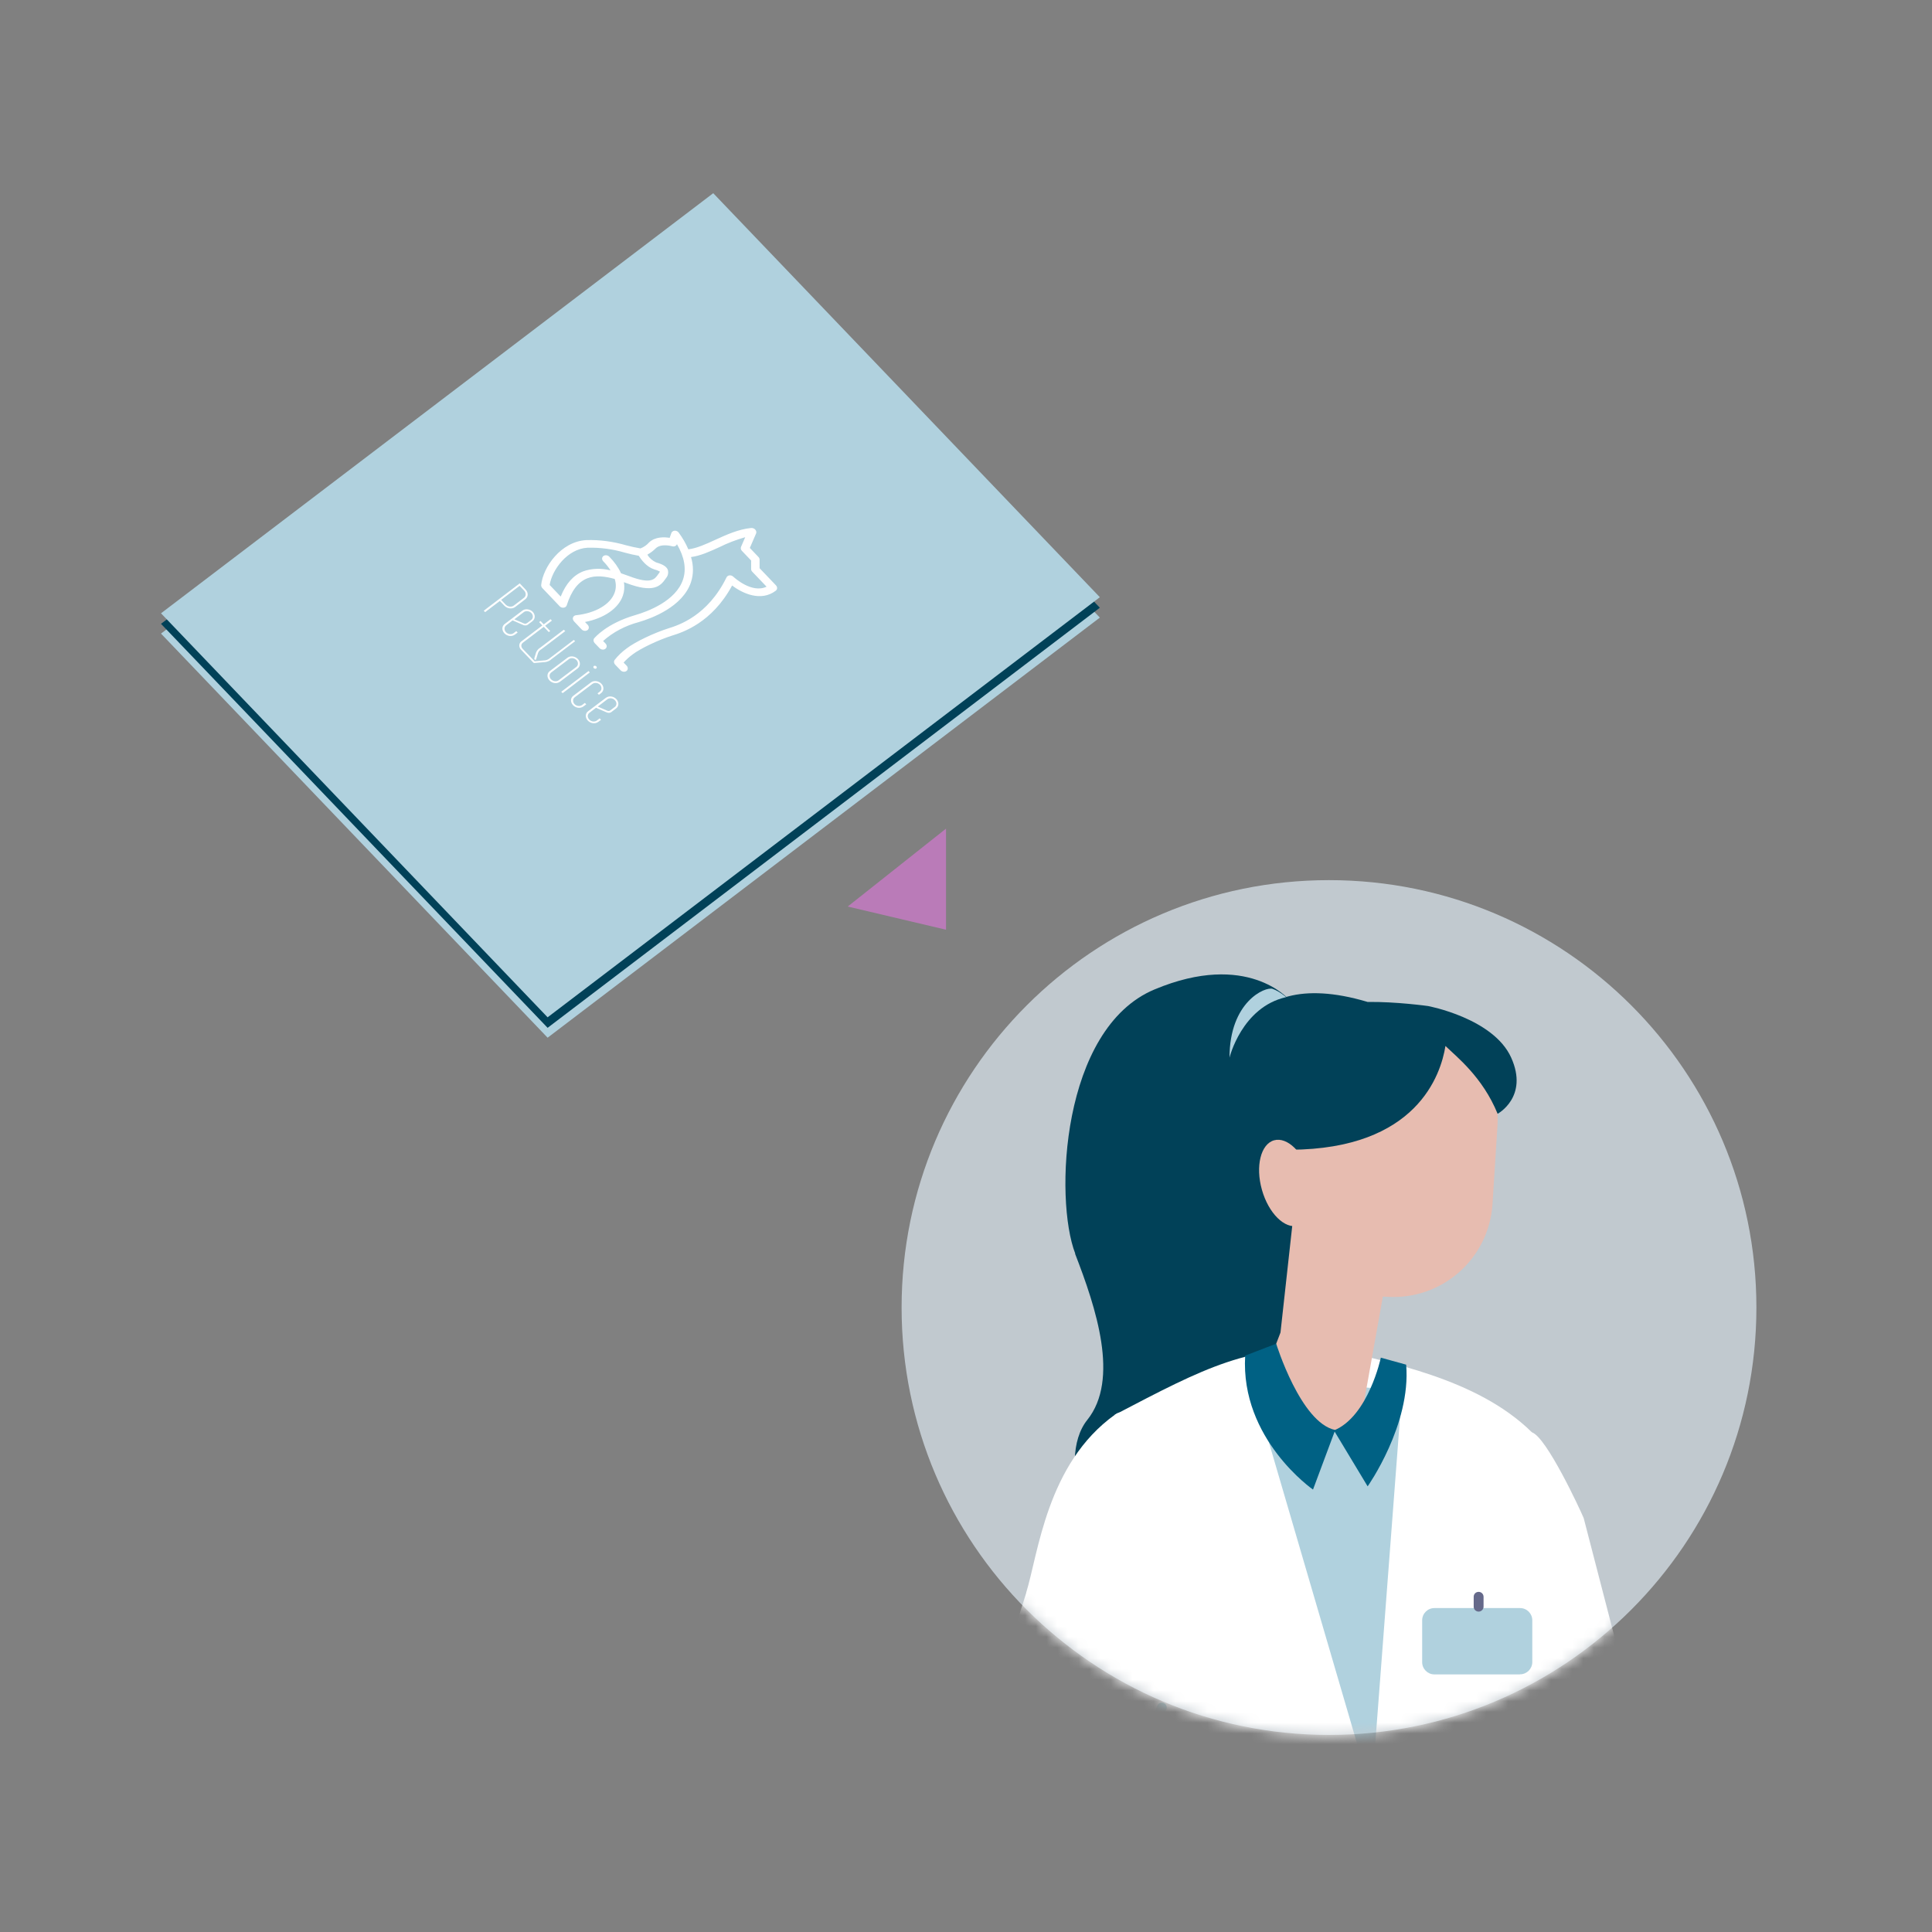 <svg width="180" height="180" viewBox="0 0 180 180" fill="none" xmlns="http://www.w3.org/2000/svg">
<rect x="0" y="0" width="180" height="180" fill="#808080" stroke="none"/>
<g clip-path="url(#clip0_340_5143)">
<path d="M88.14 86.62V77.2L78.98 84.46L88.14 86.62Z" fill="#BA7BB8"/>
<path d="M51.02 96.68L15 59.03L66.45 19.89L102.47 57.54L51.02 96.68Z" fill="#B0D1DE"/>
<path d="M51.02 95.76L15 58.12L66.45 18.98L102.47 56.62L51.02 95.76Z" fill="#014158"/>
<path d="M51.02 94.78L15 57.14L66.45 18L102.47 55.64L51.02 94.78Z" fill="#B0D1DE"/>
<path d="M72.28 55.03C72.44 54.91 72.44 54.69 72.29 54.53L70.77 52.94V52.14C70.77 52.05 70.73 51.96 70.66 51.89L69.86 51.05L70.44 49.71C70.52 49.54 70.41 49.32 70.21 49.23C70.14 49.2 70.06 49.19 69.99 49.19C68.8 49.31 67.7 49.81 66.63 50.3C65.74 50.71 64.89 51.09 64.13 51.18C63.9 50.64 63.6 50.12 63.24 49.63C63.12 49.46 62.88 49.39 62.7 49.49C62.63 49.53 62.57 49.59 62.55 49.66L62.39 50.11C61.91 50.03 61.04 49.99 60.47 50.54C60.26 50.78 59.99 50.97 59.68 51.09C59.67 51.09 59.66 51.09 59.65 51.09C59.22 51.02 58.79 50.92 58.36 50.81C57.13 50.45 55.86 50.28 54.62 50.32C52.26 50.45 50.58 52.85 50.42 54.51C50.42 54.61 50.45 54.71 50.53 54.79L52.14 56.48C52.29 56.64 52.53 56.66 52.69 56.55C52.74 56.51 52.78 56.46 52.8 56.4C53.23 55.04 53.86 54.22 54.72 53.88C55.48 53.58 56.38 53.69 57.27 53.94C57.41 54.36 57.41 54.8 57.27 55.2C56.89 56.3 55.48 57.13 53.67 57.32C53.46 57.34 53.33 57.52 53.38 57.71C53.4 57.77 53.43 57.83 53.48 57.89L54.18 58.63C54.32 58.79 54.57 58.82 54.73 58.71C54.89 58.6 54.9 58.37 54.76 58.22C54.76 58.22 54.76 58.22 54.75 58.21L54.5 57.95C56.27 57.61 57.62 56.69 58.03 55.5C58.17 55.1 58.2 54.67 58.13 54.24C58.22 54.27 58.31 54.31 58.4 54.34C60.84 55.26 61.52 54.64 62.01 53.92L62.06 53.85C62.24 53.64 62.3 53.35 62.21 53.06C62.05 52.71 61.61 52.54 61.11 52.39C60.78 52.23 60.5 51.99 60.32 51.69C60.32 51.68 60.33 51.67 60.34 51.66C60.62 51.5 60.87 51.31 61.09 51.09C61.6 50.6 62.6 50.89 62.61 50.89C62.81 50.95 63.01 50.87 63.07 50.7C63.77 51.9 63.96 53 63.64 53.98C62.98 56 60.32 56.98 59.21 57.3C56.49 58.09 55.41 59.42 55.36 59.47C55.26 59.6 55.28 59.78 55.4 59.91L55.86 60.39C56.01 60.54 56.26 60.57 56.41 60.44C56.56 60.32 56.56 60.11 56.42 59.96L56.19 59.72C57.11 58.9 58.24 58.3 59.51 57.96C60.72 57.61 63.62 56.53 64.38 54.23C64.62 53.49 64.62 52.69 64.38 51.9C65.24 51.79 66.12 51.39 67.04 50.97C67.8 50.59 68.59 50.29 69.43 50.05L69.04 50.95C68.99 51.07 69.02 51.22 69.12 51.32L69.98 52.22V53.02C69.98 53.11 70.02 53.2 70.09 53.27L71.42 54.66C70.04 55.32 68.4 53.8 68.32 53.73C68.16 53.58 67.92 53.56 67.77 53.69C67.74 53.72 67.71 53.75 67.69 53.79C65.93 57.39 63.2 58.25 62.31 58.53C60.92 58.97 59.2 59.79 58.4 60.4C57.97 60.71 57.58 61.08 57.26 61.49C57.17 61.62 57.19 61.79 57.31 61.92L57.81 62.44C57.95 62.6 58.2 62.63 58.36 62.52C58.52 62.41 58.53 62.18 58.39 62.03C58.39 62.03 58.39 62.03 58.38 62.02L58.1 61.73C58.35 61.45 58.63 61.2 58.94 60.97C59.68 60.41 61.34 59.62 62.64 59.21C63.57 58.92 66.32 58.05 68.21 54.55C69.21 55.31 70.91 56.07 72.27 55.04L72.28 55.03ZM60.93 53.04C61.12 53.09 61.31 53.16 61.48 53.25C61.46 53.31 61.43 53.36 61.39 53.41L61.33 53.49C61 53.97 60.67 54.46 58.62 53.68C58.37 53.59 58.12 53.5 57.86 53.41C57.6 52.85 57.22 52.32 56.76 51.86C56.61 51.71 56.36 51.69 56.21 51.81C56.06 51.93 56.06 52.14 56.2 52.29C56.46 52.55 56.69 52.84 56.88 53.14C56.01 52.92 55.12 52.95 54.34 53.23C53.42 53.59 52.73 54.36 52.24 55.58L51.21 54.5C51.43 53.1 52.85 51.13 54.74 51.03C55.9 51 57.08 51.15 58.22 51.49C58.65 51.61 59.07 51.7 59.51 51.78C59.73 52.13 60.24 52.82 60.92 53.03L60.93 53.04Z" fill="white"/>
<path d="M49.64 57.01C49.38 56.74 48.94 56.68 48.67 56.89L47.03 58.13C46.75 58.33 46.73 58.72 46.99 59C47.25 59.28 47.68 59.34 47.96 59.13C47.96 59.13 47.97 59.13 47.98 59.12L48.23 58.93L48.1 58.8L47.85 58.99C47.65 59.14 47.33 59.1 47.14 58.9C46.95 58.7 46.96 58.41 47.16 58.26L47.76 57.8L48.7 58.21C48.88 58.31 49.1 58.29 49.23 58.16L49.61 57.87C49.88 57.66 49.89 57.27 49.63 57L49.64 57.01ZM49.11 58.04C48.98 58.14 48.93 58.13 48.77 58.07L47.92 57.7L48.8 57.03C49 56.88 49.32 56.92 49.51 57.12C49.7 57.32 49.69 57.61 49.49 57.76L49.11 58.05V58.04Z" fill="white"/>
<path d="M56.48 66.35C56.66 66.45 56.88 66.43 57.01 66.3L57.39 66.01C57.67 65.81 57.69 65.42 57.43 65.14C57.17 64.86 56.74 64.8 56.46 65.01C56.46 65.01 56.45 65.01 56.44 65.02L54.8 66.26C54.52 66.46 54.5 66.85 54.76 67.13C55.02 67.41 55.45 67.47 55.73 67.26C55.73 67.26 55.74 67.26 55.75 67.25L56 67.06L55.87 66.93L55.62 67.12C55.42 67.28 55.11 67.25 54.91 67.05C54.71 66.85 54.71 66.57 54.91 66.41C54.91 66.41 54.92 66.41 54.93 66.4L55.53 65.94L56.47 66.35H56.48ZM56.57 65.16C56.77 65 57.08 65.03 57.28 65.23C57.48 65.43 57.48 65.71 57.28 65.87C57.28 65.87 57.27 65.87 57.26 65.88L56.88 66.17C56.75 66.27 56.7 66.26 56.54 66.2L55.69 65.83L56.57 65.16Z" fill="white"/>
<path d="M53.84 61.4C53.58 61.13 53.14 61.07 52.87 61.28L51.23 62.52C50.95 62.72 50.93 63.11 51.19 63.39C51.45 63.67 51.88 63.73 52.16 63.52C52.16 63.52 52.17 63.52 52.18 63.51L53.82 62.27C54.09 62.06 54.1 61.67 53.84 61.4ZM52.05 63.38C51.85 63.53 51.53 63.49 51.34 63.29C51.15 63.09 51.16 62.8 51.36 62.65L53 61.41C53.2 61.26 53.52 61.3 53.71 61.5C53.9 61.7 53.89 61.99 53.69 62.14L52.05 63.38Z" fill="white"/>
<path d="M56.03 63.7C55.77 63.43 55.33 63.37 55.06 63.58L53.42 64.82C53.14 65.02 53.12 65.41 53.38 65.69C53.64 65.97 54.07 66.03 54.35 65.82C54.35 65.82 54.36 65.82 54.37 65.81L54.62 65.62L54.49 65.49L54.24 65.68C54.04 65.83 53.72 65.8 53.53 65.6C53.34 65.4 53.35 65.11 53.55 64.96L55.19 63.72C55.39 63.57 55.71 63.6 55.9 63.8C56.09 64 56.08 64.29 55.88 64.44L55.67 64.6L55.8 64.73L56.01 64.57C56.28 64.36 56.29 63.97 56.03 63.7Z" fill="white"/>
<path d="M48.96 54.92L48.42 54.35L45.07 56.9L45.2 57.03L46.57 55.99L46.99 56.43C47.26 56.72 47.72 56.77 48 56.55L48.94 55.83C49.23 55.61 49.24 55.2 48.96 54.92ZM47.87 56.42C47.66 56.58 47.32 56.54 47.11 56.33L46.69 55.89L48.41 54.58L48.83 55.02C49.03 55.23 49.03 55.54 48.81 55.7L47.87 56.42Z" fill="white"/>
<path d="M49.78 61.36C49.78 61.36 49.78 61.42 49.8 61.44C49.81 61.45 49.83 61.46 49.84 61.47C49.89 61.49 49.94 61.47 49.95 61.42L50.13 60.83C50.19 60.68 50.3 60.56 50.45 60.48L52.66 58.8L52.53 58.67L50.32 60.35C50.15 60.45 50.03 60.6 49.95 60.78L49.77 61.37L49.78 61.36Z" fill="white"/>
<path d="M54.83 62.52L54.95 62.65L52.42 64.58L52.29 64.45L54.83 62.52Z" fill="white"/>
<path d="M55.55 62.08C55.49 62.02 55.39 62.01 55.33 62.05C55.27 62.1 55.26 62.19 55.33 62.25C55.39 62.31 55.49 62.32 55.55 62.28C55.61 62.23 55.62 62.14 55.55 62.08Z" fill="white"/>
<path d="M53.59 59.75L53.46 59.62L51.25 61.3C51.13 61.41 50.98 61.49 50.81 61.52L49.81 61.61L48.69 60.44C48.53 60.27 48.53 60.03 48.7 59.89L50.66 58.4L51.13 58.89L51.26 58.79L50.79 58.3L51.42 57.82L51.29 57.69L50.66 58.17L50.36 57.86L50.23 57.96L50.53 58.27L48.57 59.76C48.32 59.95 48.32 60.3 48.55 60.54L49.7 61.74C49.7 61.74 49.75 61.78 49.79 61.77L50.84 61.68C51.04 61.64 51.23 61.56 51.37 61.42L53.58 59.74L53.59 59.75Z" fill="white"/>
<path d="M123.82 161.64C145.812 161.64 163.64 143.812 163.64 121.82C163.64 99.828 145.812 82 123.82 82C101.828 82 84 99.828 84 121.82C84 143.812 101.828 161.64 123.82 161.64Z" fill="#C1C9CF"/>
<mask id="mask0_340_5143" style="mask-type:luminance" maskUnits="userSpaceOnUse" x="84" y="82" width="80" height="80">
<path d="M123.82 161.64C145.812 161.64 163.64 143.812 163.64 121.82C163.64 99.828 145.812 82 123.82 82C101.828 82 84 99.828 84 121.82C84 143.812 101.828 161.64 123.82 161.64Z" fill="white"/>
</mask>
<g mask="url(#mask0_340_5143)">
<path d="M100.18 116.8C98.21 111.72 98.87 95.83 107.55 92.19C116.23 88.55 120.08 93.12 120.08 93.12L117.67 102.38C117.67 102.38 120.82 106.96 121.14 112.56C124.01 117.69 123.94 123.87 124 126.43C124.13 131.72 124.11 134.43 124.11 134.43C124.11 134.43 121.33 132.38 118.35 128.64C116.7 133.05 112.41 136.61 111.67 139.42C110.72 143.03 113.52 146.48 113.52 146.48C111.23 147.56 107.29 146.69 107.29 146.69C101.42 145.65 98.28 136.06 101.3 132.29C104.32 128.52 102.13 121.88 100.16 116.8H100.18Z" fill="#014158"/>
<path d="M136.76 151.5L131.47 140.58L140.16 136.09C140.26 136.03 142.43 133.35 142.73 133.45C144.08 133.89 147.2 140.6 147.55 141.44L156.78 177.05L157.09 177.62C156.55 178.38 155.66 179.05 153.6 179.05C153.47 179.05 153.33 179.05 153.19 179.04C153.01 179.04 152.83 179.01 152.66 178.98C152.65 179.05 152.64 179.12 152.62 179.19C149.06 178.3 146.07 175.89 144.44 172.6C143.36 170.39 142.96 167.89 141.88 165.68C140.96 163.79 139.56 162.17 138.62 160.29C137.41 157.88 136.27 154.36 136.76 151.51V151.5Z" fill="white"/>
<path d="M143.2 196.07C144.33 200.43 144.88 204.92 144.82 209.43V209.81L144.45 209.86C130.9 211.61 117.79 215.84 105.78 222.34C103.2 223.68 101.73 224.44 100.83 224.44C100.63 224.44 100.42 224.39 100.25 224.29C99.91 224.06 99.73 223.66 99.77 223.25C99.77 205.62 99.04 191.49 101.55 183.19C103.48 176.8 104.55 155.4 104.52 155.31L103.41 136.24C103.39 135.9 103.6 131.95 103.89 131.8C112.34 127.38 116.33 125.27 124.4 125.65C129.05 126.94 137.54 128.32 142.73 133.45C142.61 134.76 142.32 136.06 141.87 137.3C141.77 137.4 141.62 137.44 141.48 137.41C141.48 137.41 139.8 175.3 139.97 176.19C140.54 179.2 140.93 182.07 141.34 185.1C141.63 187.23 141.93 189.44 142.31 191.83C142.55 193.31 142.86 194.65 143.19 196.07" fill="white"/>
<path d="M130.63 129.53L127.78 167.05L116.49 128.46L130.63 129.53Z" fill="#B0D1DE"/>
<path d="M141.62 155.99C142.25 155.99 142.76 155.48 142.76 154.85V150.96C142.76 150.33 142.25 149.82 141.62 149.82H133.64C133.01 149.82 132.5 150.33 132.5 150.96V154.86C132.5 155.49 133.01 156 133.64 156H141.62" fill="#B0D1DE"/>
<path d="M137.76 150.15C138.01 150.15 138.22 149.94 138.22 149.69V148.77C138.22 148.52 138.02 148.31 137.76 148.31C137.5 148.31 137.3 148.51 137.3 148.77V149.69C137.3 149.94 137.5 150.15 137.76 150.15Z" fill="#65698A"/>
<path d="M139.54 103.78C139.42 101.74 135.45 97.33 134.1 95.8C134.2 96.08 119.98 100.29 117.24 103.68C116.05 105.28 119.74 111.77 118.79 112.34C119.17 112.94 119.78 113.34 120.48 113.45L119.3 124.15L117.26 129.45C117.04 130.38 119.13 132.39 119.85 132.56L124.96 133.38C124.96 133.38 125.04 133.41 125.08 133.42C125.82 133.61 126.57 133.17 126.76 132.43L128.84 120.79C129.22 120.86 128.84 120.79 129.24 120.82C134.32 121.14 138.7 117.3 139.05 112.22L139.52 104.83C139.54 104.48 139.54 104.13 139.52 103.77" fill="#E7BCB0"/>
<path d="M116.01 126.31C115.55 134.09 122.33 138.78 122.33 138.78L124.4 133.23C121.18 132.57 118.9 125.19 118.9 125.19L116.01 126.3V126.31Z" fill="#006184"/>
<path d="M131.01 127.15C131.48 132.74 127.42 138.48 127.42 138.48L124.28 133.27C127.49 131.96 128.65 126.49 128.65 126.49L131 127.14L131.01 127.15Z" fill="#006184"/>
<path d="M127.4 93.35C130.05 93.31 133.05 93.73 133.05 93.73C133.05 93.73 139.13 94.86 140.79 98.53C142.45 102.2 139.53 103.77 139.53 103.77C138.12 100.32 135.69 98.45 134.67 97.45C134.24 100.13 132 107.06 120.22 107.12C120.22 107.12 118.4 107.88 117.62 109.02C117.62 109.02 115.9 102.37 115.04 101.14C114.26 100.03 114.82 89.6 127.39 93.34L127.4 93.35Z" fill="#014158"/>
<path d="M119.83 92.9C119.83 92.9 119.22 92.36 118.56 92.13C117.9 91.9 114.55 93.31 114.55 98.54C114.55 98.54 115.69 93.83 119.83 92.9Z" fill="#B0D1DE"/>
<path d="M122.08 109.58C122.7 111.77 122.19 113.84 120.95 114.19C119.71 114.54 118.19 113.05 117.57 110.85C116.95 108.66 117.46 106.59 118.7 106.24C119.94 105.89 121.46 107.38 122.08 109.58Z" fill="#E7BCB0"/>
<path d="M135.43 174.4C136.28 174.45 136.96 175.15 136.98 176L137.15 181.46C137.15 181.46 137.15 181.49 137.15 181.51C137.15 182.46 136.38 183.24 135.43 183.24L90.96 183.31C90.7 183.31 90.44 183.28 90.19 183.22C88.34 182.79 87.18 180.95 87.6 179.1L102.45 136.67C102.54 136.43 103.97 135.18 104.21 135.27C104.45 135.36 104.57 135.62 104.48 135.86L104.24 136.52L108.7 156.29C108.79 156.27 108.89 156.27 108.98 156.31C109.21 156.41 109.32 156.68 109.22 156.91L102.51 172.34L135.44 174.4" fill="white"/>
<path d="M137.17 181.61C137.42 181.61 137.62 181.39 137.61 181.14L137.44 175.88C137.41 174.81 136.57 173.94 135.5 173.87L103.19 171.86L108.67 159.26C108.76 159.04 108.66 158.78 108.44 158.68C108.21 158.57 107.94 158.67 107.83 158.9L102.09 172.1C102.09 172.1 102.06 172.2 102.05 172.25C102.03 172.5 102.23 172.72 102.48 172.74L135.44 174.8C136.04 174.83 136.51 175.32 136.53 175.92L136.7 181.18C136.7 181.43 136.91 181.62 137.16 181.62H137.18L137.17 181.61Z" fill="#B3D7DF"/>
<path d="M95.6 148.41C96.73 144.78 97.52 136.35 103.88 131.8C105.49 130.65 104.04 134.72 104.82 137.46C105.27 139.34 105.27 141.3 104.82 143.18C104.19 145.69 103.3 148.13 102.16 150.46C97.76 160.39 93.76 170.47 90.14 180.69C89.84 181.55 89.17 182.6 88.31 182.31C88.06 182.21 87.85 182.04 87.69 181.82C86.99 180.74 86.69 179.44 86.87 178.16C87.24 172.79 88.49 167.52 90.57 162.56C92.39 157.92 94.13 153.17 95.61 148.41" fill="white"/>
</g>
</g>
<defs>
<clipPath id="clip0_340_5143">
<rect width="180" height="180" fill="white"/>
</clipPath>
</defs>
</svg>
